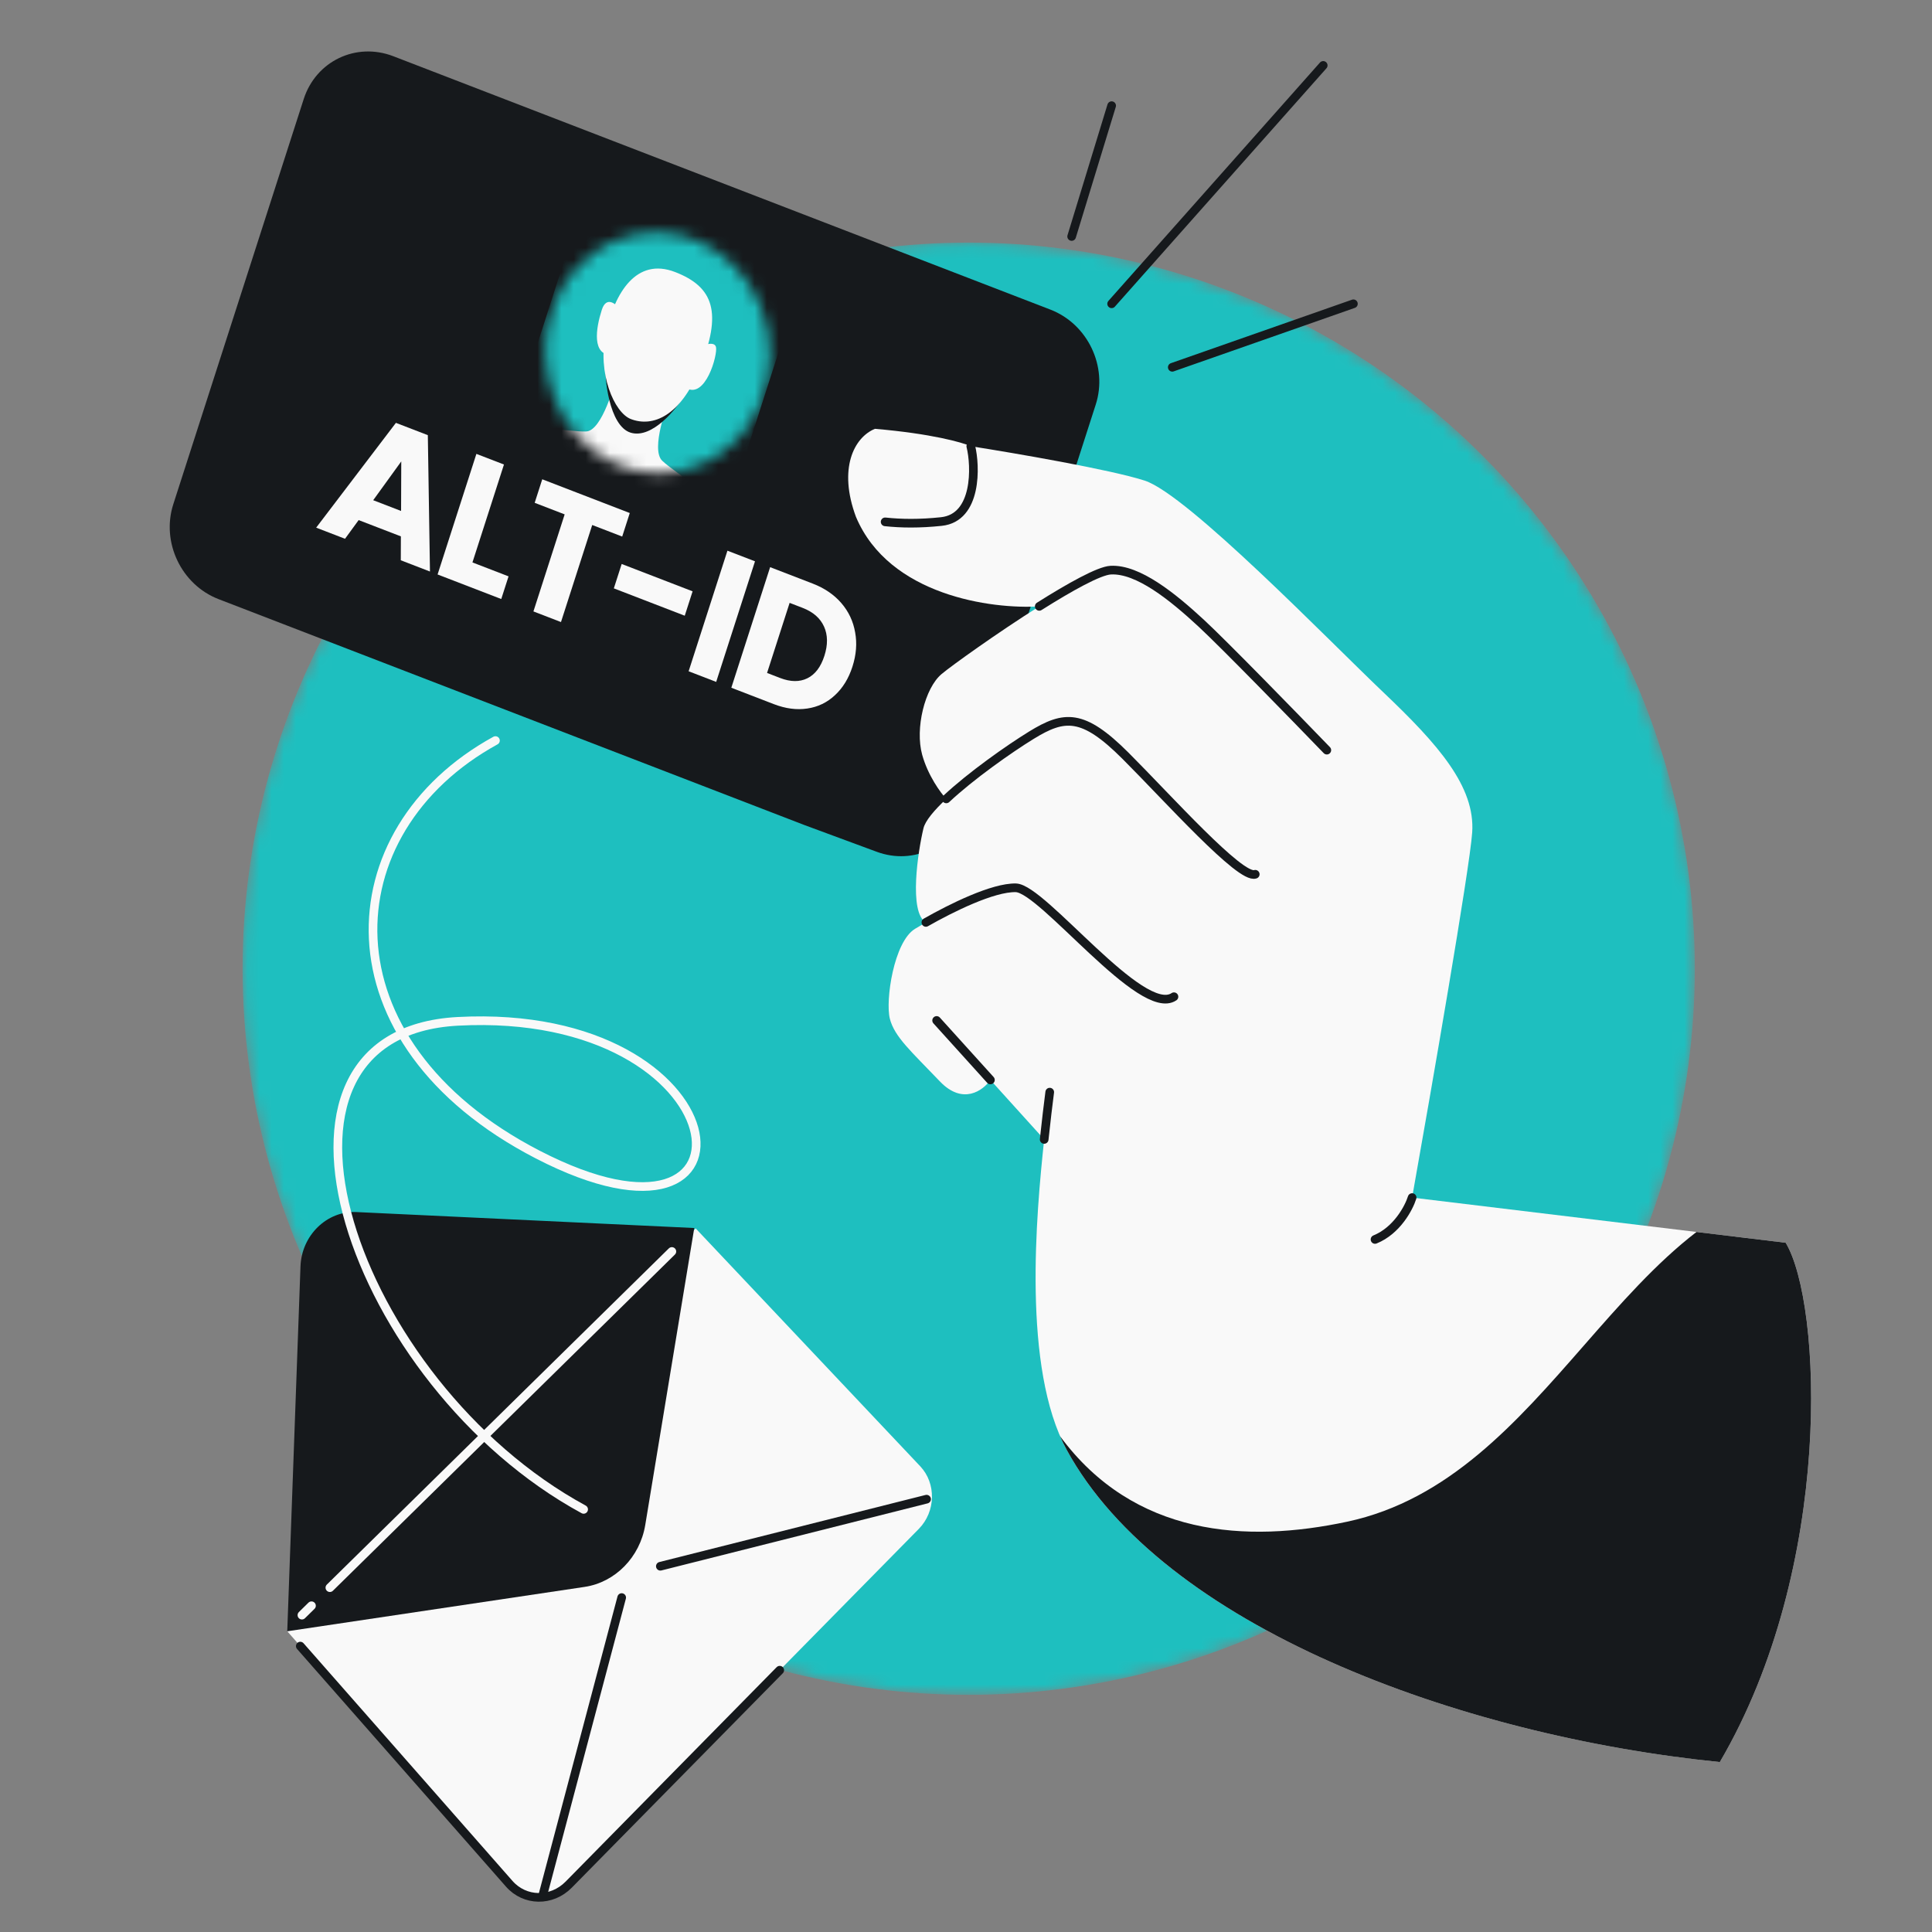 <svg width="160" height="160" viewBox="0 0 160 160" fill="none" xmlns="http://www.w3.org/2000/svg">
<rect x="0" y="0" width="160" height="160" fill="#808080" stroke="none"/>
<g clip-path="url(#clip0_5648_190)">
<mask id="mask0_5648_190" style="mask-type:alpha" maskUnits="userSpaceOnUse" x="20" y="20" width="121" height="121">
<circle cx="80.224" cy="80.225" r="60.134" fill="#1EBFBF"/>
</mask>
<g mask="url(#mask0_5648_190)">
<circle cx="80.224" cy="80.225" r="60.134" fill="#1EBFBF"/>
</g>
<path d="M42.171 156.005L23.79 135.096L57.612 101.731L76.209 121.43C77.551 122.852 77.497 125.189 76.089 126.619L47.097 156.078C45.686 157.512 43.466 157.479 42.171 156.005Z" fill="#F9F9F9"/>
<path d="M64.574 138.319L47.097 156.078C45.686 157.511 43.466 157.478 42.171 156.005L24.869 136.323" stroke="#16191C" stroke-width="0.717" stroke-linecap="round"/>
<path d="M24.885 104.875L23.789 135.095L48.417 131.42C50.954 131.041 52.997 128.954 53.437 126.292L57.496 101.699L29.513 100.377C27.077 100.262 24.979 102.301 24.885 104.875Z" fill="#16191C"/>
<path d="M25.004 133.759L25.796 132.981M55.641 103.642L27.319 131.484" stroke="#F9F9F9" stroke-width="0.717" stroke-linecap="round"/>
<path d="M44.962 156.923L51.485 132.304M54.688 129.71L76.734 124.155" stroke="#16191C" stroke-width="0.717" stroke-linecap="round"/>
<path d="M88.75 19.584L92.061 8.751M92.061 25.159L109.583 5.417M112.083 25.159L97.083 30.417" stroke="#16191C" stroke-width="0.717" stroke-linecap="round"/>
<path d="M48.334 125C29.167 114.583 19.299 85.572 37.917 84.583C61.572 83.328 64.207 105.782 44.531 95.615C26.475 86.284 27.431 68.792 41.031 61.33" stroke="#F9F9F9" stroke-width="0.717" stroke-linecap="round"/>
<path d="M86.991 25.641L32.577 4.658C29.49 3.467 26.165 5.056 25.152 8.205L14.351 41.761C13.338 44.911 15.018 48.429 18.105 49.62L66.626 68.33L72.609 70.542C75.673 71.675 78.941 70.091 79.951 66.982L81.862 61.102L90.746 33.5C91.759 30.35 90.079 26.832 86.991 25.641Z" fill="#16191C"/>
<path d="M33.199 44.42L29.702 43.072L28.573 44.619L26.184 43.698L32.788 35.019L35.431 36.038L35.608 47.332L33.192 46.4L33.199 44.42ZM33.216 42.316L33.231 38.212L30.907 41.425L33.216 42.316Z" fill="#F9F9F9"/>
<path d="M39.126 46.578L42.116 47.731L41.512 49.609L36.239 47.575L39.453 37.589L41.736 38.469L39.126 46.578Z" fill="#F9F9F9"/>
<path d="M52.155 42.487L51.528 44.436L49.045 43.479L46.458 51.516L44.176 50.636L46.763 42.599L44.28 41.641L44.907 39.692L52.155 42.487Z" fill="#F9F9F9"/>
<path d="M57.358 48.971L56.708 50.991L50.835 48.726L51.485 46.706L57.358 48.971Z" fill="#F9F9F9"/>
<path d="M62.526 46.486L59.311 56.472L57.029 55.592L60.243 45.606L62.526 46.486Z" fill="#F9F9F9"/>
<path d="M67.29 48.324C68.278 48.704 69.074 49.246 69.678 49.948C70.282 50.65 70.662 51.458 70.819 52.371C70.987 53.278 70.912 54.224 70.595 55.211C70.281 56.188 69.796 56.976 69.143 57.577C68.498 58.181 67.735 58.548 66.853 58.677C65.98 58.81 65.055 58.687 64.076 58.31L60.565 56.956L63.779 46.97L67.29 48.324ZM64.606 56.148C65.47 56.481 66.222 56.488 66.865 56.171C67.507 55.854 67.976 55.235 68.272 54.315C68.568 53.395 68.558 52.587 68.243 51.889C67.927 51.192 67.338 50.677 66.475 50.344L65.393 49.927L63.525 55.731L64.606 56.148Z" fill="#F9F9F9"/>
<mask id="mask1_5648_190" style="mask-type:alpha" maskUnits="userSpaceOnUse" x="45" y="19" width="19" height="21">
<ellipse cx="9.304" cy="9.985" rx="9.304" ry="9.985" transform="matrix(0.979 -0.205 0.193 0.981 43.435 21.33)" fill="#D9D9D9"/>
</mask>
<g mask="url(#mask1_5648_190)">
<rect width="19.25" height="24.693" rx="6.13" transform="matrix(0.933 0.36 -0.306 0.952 48.98 14.572)" fill="#1EBFBF"/>
<path fill-rule="evenodd" clip-rule="evenodd" d="M50.95 31.563C50.95 31.563 49.886 35.684 48.545 35.732C48.148 35.746 47.684 35.703 47.181 35.656C45.986 35.545 44.574 35.414 43.328 35.985C42.256 36.476 41.567 38.703 41.567 38.703L50.075 41.984L58.583 45.264C58.583 45.264 59.322 43.056 58.767 41.938C58.123 40.639 56.948 39.772 55.953 39.039C55.535 38.73 55.148 38.445 54.847 38.162C53.83 37.204 55.361 33.264 55.361 33.264L53.155 32.414L50.95 31.563Z" fill="#F9F9F9"/>
<path d="M52.232 35.833C50.425 35.287 50.023 31.143 50.171 30.131L51.324 30.953L56.329 30.807L56.523 32.958C56.095 33.737 54.04 36.379 52.232 35.833Z" fill="#16191C"/>
<path d="M50.179 27.567C50.913 24.226 52.71 21.295 55.904 22.527C59.097 23.758 59.85 25.878 57.935 30.558C56.334 34.47 54.065 35.407 52.24 34.703C50.872 34.175 49.446 30.908 50.179 27.567Z" fill="#F9F9F9"/>
<path d="M49.838 25.662C50.227 24.453 51.053 25.187 51.418 25.705C51.794 26.919 52.189 29.361 50.756 29.413C48.964 29.477 49.352 27.173 49.838 25.662Z" fill="#F9F9F9"/>
<path d="M59.295 28.742C59.173 28.242 58.296 28.546 57.873 28.76C56.971 29.545 55.492 31.315 56.792 32.118C58.417 33.122 59.448 29.367 59.295 28.742Z" fill="#F9F9F9"/>
</g>
<path d="M88.343 120.074C96.278 134.63 120.647 143.723 142.428 145.926C151.928 129.724 150.875 107.873 147.883 102.918L116.945 99.179C118.515 90.367 121.708 71.984 121.92 68.947C122.185 65.15 119.117 61.663 114.574 57.346C110.031 53.028 98.334 40.941 94.792 39.8C91.959 38.886 84.015 37.522 80.397 36.954C79.706 36.641 77.152 35.915 72.459 35.513C70.71 36.232 69.408 38.821 70.885 42.8C73.627 49.33 82.149 50.466 86.067 50.217C82.576 52.419 78.791 55.138 77.982 55.818C76.58 56.995 75.773 60.335 76.368 62.497C76.844 64.227 77.898 65.661 78.366 66.162C77.357 67.109 76.627 67.977 76.479 68.591C76.031 70.446 75.237 75.56 76.677 76.391C76.329 76.589 76.021 76.772 75.769 76.927C74.02 78.002 73.311 82.861 73.693 84.364C74.075 85.868 75.46 87.07 77.838 89.558C79.741 91.549 81.42 90.307 82.021 89.437L86.475 94.363C85.814 100.537 84.645 113.291 88.343 120.074Z" fill="#F9F9F9"/>
<path d="M86.934 90.446C86.801 91.465 86.642 92.797 86.475 94.362M77.568 84.51L82.022 89.436M97.222 82.544C94.553 84.342 86.353 73.582 84.132 73.525C82.232 73.476 78.742 75.213 76.678 76.39M103.954 72.403C102.732 72.838 96.725 66.102 93.2 62.581C89.674 59.059 88.149 59.206 85.416 60.886C83.587 62.01 80.406 64.248 78.367 66.161M109.882 62.124C107.201 59.348 101.367 53.359 99.48 51.611C97.122 49.427 94.242 47.089 91.976 47.217C91.019 47.271 88.622 48.605 86.067 50.217M80.397 36.953C80.807 38.598 80.94 42.876 77.959 43.191C76.165 43.381 74.638 43.361 73.303 43.218M116.945 99.178C116.678 100.027 115.69 101.909 113.873 102.646" stroke="#16191C" stroke-width="0.717" stroke-linecap="round"/>
<path d="M87.794 118.947C93.921 127.245 103.217 127.808 111.579 126.018C119.979 124.219 125.629 117.763 131.16 111.442C134.166 108.007 137.137 104.611 140.496 102.026L147.882 102.919C150.875 107.873 151.927 129.725 142.428 145.927C120.646 143.723 96.278 134.631 88.342 120.074C88.146 119.715 87.964 119.338 87.794 118.947Z" fill="#16191C"/>
</g>
<defs>
<clipPath id="clip0_5648_190">
<rect width="160" height="160" fill="white"/>
</clipPath>
</defs>
</svg>
